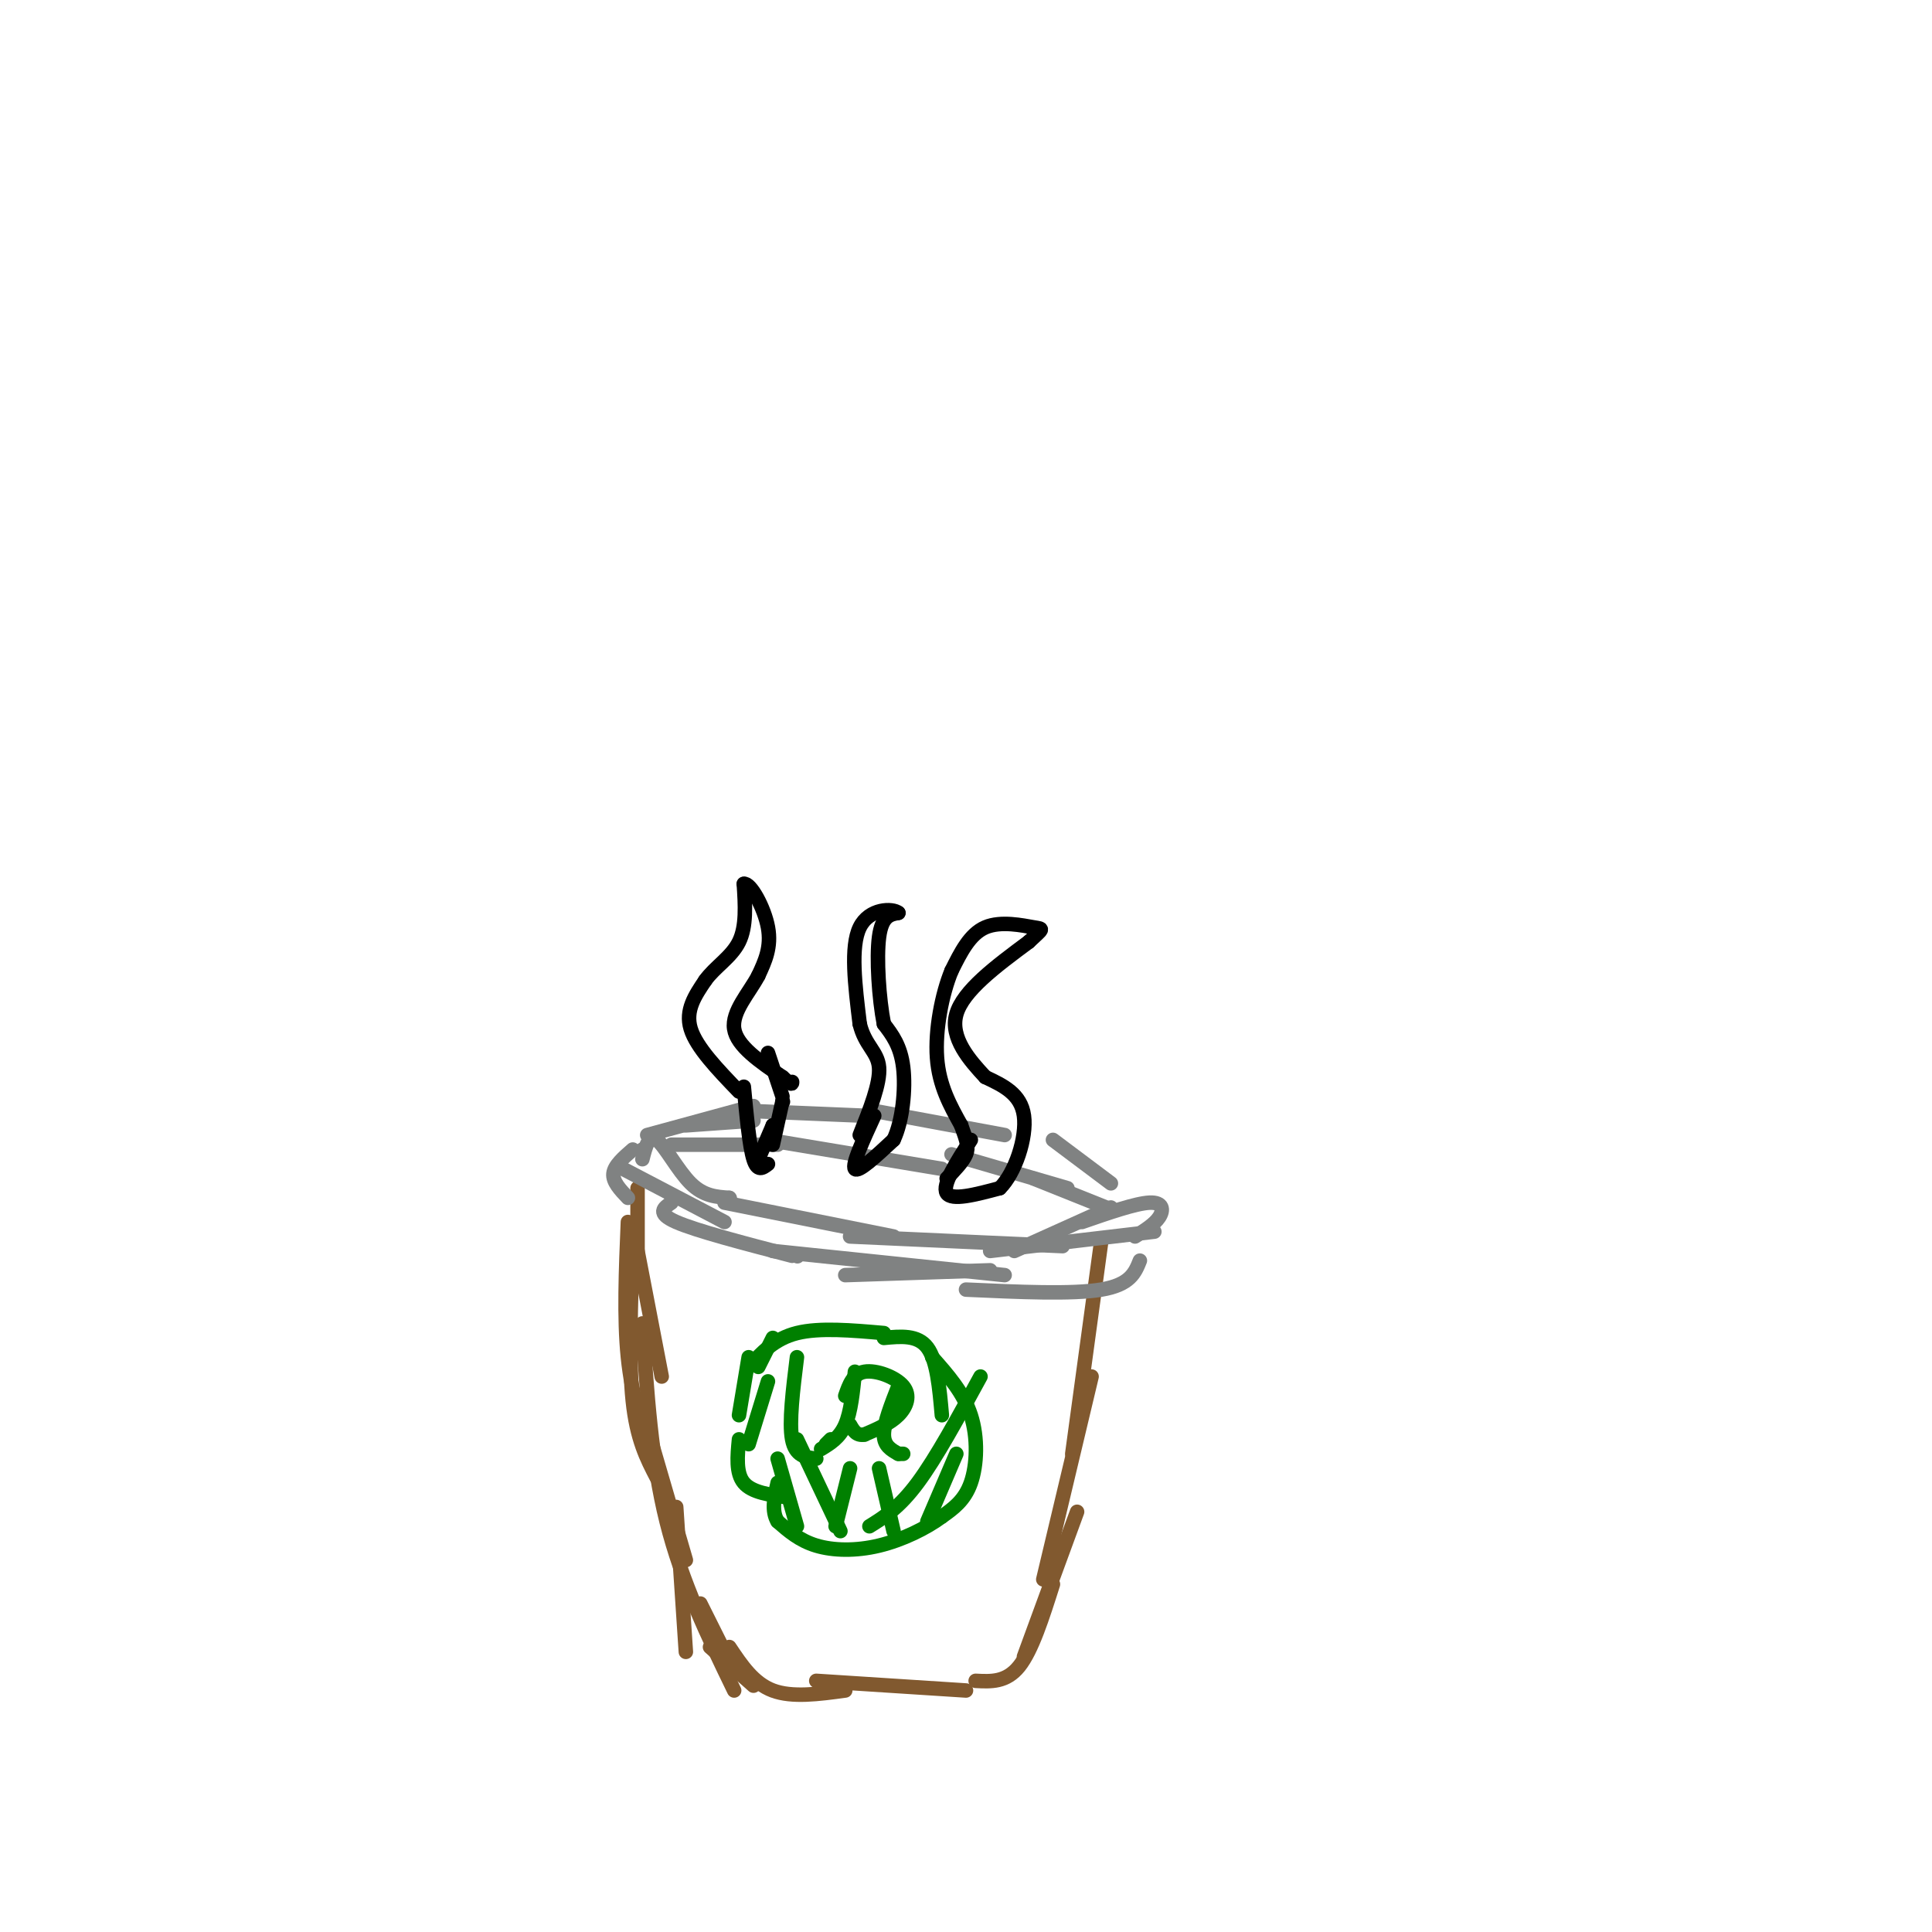 <svg viewBox='0 0 400 400' version='1.1' xmlns='http://www.w3.org/2000/svg' xmlns:xlink='http://www.w3.org/1999/xlink'><g fill='none' stroke='#81592f' stroke-width='3' stroke-linecap='round' stroke-linejoin='round'><path d='M132,246c0.000,0.000 0.000,17.000 0,17'/><path d='M132,259c0.000,0.000 5.000,26.000 5,26'/><path d='M131,258c-0.417,12.000 -0.833,24.000 0,32c0.833,8.000 2.917,12.000 5,16'/><path d='M135,299c0.000,0.000 7.000,24.000 7,24'/><path d='M140,312c0.000,0.000 2.000,30.000 2,30'/><path d='M145,332c0.000,0.000 5.000,10.000 5,10'/><path d='M147,341c0.000,0.000 9.000,8.000 9,8'/><path d='M130,253c-0.417,9.917 -0.833,19.833 0,28c0.833,8.167 2.917,14.583 5,21'/><path d='M133,274c0.917,14.167 1.833,28.333 5,41c3.167,12.667 8.583,23.833 14,35'/><path d='M151,341c2.500,3.750 5.000,7.500 9,9c4.000,1.500 9.500,0.750 15,0'/><path d='M169,348c0.000,0.000 31.000,2.000 31,2'/><path d='M202,348c3.167,0.167 6.333,0.333 9,-3c2.667,-3.333 4.833,-10.167 7,-17'/><path d='M212,343c0.000,0.000 11.000,-30.000 11,-30'/><path d='M216,327c0.000,0.000 10.000,-42.000 10,-42'/><path d='M222,301c0.000,0.000 6.000,-44.000 6,-44'/></g>
<g fill='none' stroke='#808282' stroke-width='3' stroke-linecap='round' stroke-linejoin='round'><path d='M130,248c-1.583,-1.667 -3.167,-3.333 -3,-5c0.167,-1.667 2.083,-3.333 4,-5'/><path d='M133,238c0.000,0.000 0.100,0.100 0.1,0.1'/><path d='M133,240c0.667,-2.622 1.333,-5.244 3,-4c1.667,1.244 4.333,6.356 7,9c2.667,2.644 5.333,2.822 8,3'/><path d='M151,248c0.000,0.000 0.100,0.100 0.1,0.1'/><path d='M129,242c0.000,0.000 21.000,11.000 21,11'/><path d='M139,249c-1.583,1.083 -3.167,2.167 1,4c4.167,1.833 14.083,4.417 24,7'/><path d='M165,260c0.000,0.000 0.100,0.100 0.1,0.1'/><path d='M150,249c0.000,0.000 35.000,7.000 35,7'/><path d='M176,256c0.000,0.000 44.000,2.000 44,2'/><path d='M210,259c0.000,0.000 20.000,-9.000 20,-9'/><path d='M224,253c5.578,-1.933 11.156,-3.867 14,-4c2.844,-0.133 2.956,1.533 2,3c-0.956,1.467 -2.978,2.733 -5,4'/><path d='M239,255c0.000,0.000 -34.000,4.000 -34,4'/><path d='M205,263c0.000,0.000 -30.000,1.000 -30,1'/><path d='M160,259c0.000,0.000 48.000,5.000 48,5'/><path d='M200,267c11.000,0.500 22.000,1.000 28,0c6.000,-1.000 7.000,-3.500 8,-6'/><path d='M134,235c0.000,0.000 22.000,-6.000 22,-6'/><path d='M142,233c0.000,0.000 14.000,-1.000 14,-1'/><path d='M139,237c0.000,0.000 22.000,0.000 22,0'/><path d='M155,230c0.000,0.000 24.000,1.000 24,1'/><path d='M181,230c0.000,0.000 27.000,5.000 27,5'/><path d='M159,236c0.000,0.000 36.000,6.000 36,6'/><path d='M197,239c0.000,0.000 24.000,7.000 24,7'/><path d='M218,236c0.000,0.000 12.000,9.000 12,9'/><path d='M214,244c0.000,0.000 15.000,6.000 15,6'/></g>
<g fill='none' stroke='#008000' stroke-width='3' stroke-linecap='round' stroke-linejoin='round'><path d='M160,277c0.000,0.000 -3.000,6.000 -3,6'/><path d='M155,281c0.000,0.000 -2.000,12.000 -2,12'/><path d='M155,283c2.667,-2.917 5.333,-5.833 10,-7c4.667,-1.167 11.333,-0.583 18,0'/><path d='M183,277c3.500,-0.333 7.000,-0.667 9,2c2.000,2.667 2.500,8.333 3,14'/><path d='M159,286c0.000,0.000 -4.000,13.000 -4,13'/><path d='M153,298c-0.333,3.500 -0.667,7.000 1,9c1.667,2.000 5.333,2.500 9,3'/><path d='M193,281c3.244,3.667 6.489,7.333 8,12c1.511,4.667 1.289,10.333 0,14c-1.289,3.667 -3.644,5.333 -6,7'/><path d='M195,314c-3.190,2.381 -8.167,4.833 -13,6c-4.833,1.167 -9.524,1.048 -13,0c-3.476,-1.048 -5.738,-3.024 -8,-5'/><path d='M161,315c-1.333,-2.167 -0.667,-5.083 0,-8'/><path d='M165,281c-0.833,6.750 -1.667,13.500 -1,17c0.667,3.500 2.833,3.750 5,4'/><path d='M177,284c-0.417,4.167 -0.833,8.333 -2,11c-1.167,2.667 -3.083,3.833 -5,5'/><path d='M171,299c0.000,0.000 1.000,-1.000 1,-1'/><path d='M175,289c0.798,-2.298 1.595,-4.595 4,-5c2.405,-0.405 6.417,1.083 8,3c1.583,1.917 0.738,4.262 -1,6c-1.738,1.738 -4.369,2.869 -7,4'/><path d='M179,297c-1.667,0.333 -2.333,-0.833 -3,-2'/><path d='M186,287c-1.500,3.833 -3.000,7.667 -3,10c0.000,2.333 1.500,3.167 3,4'/><path d='M186,301c0.000,0.000 1.000,0.000 1,0'/><path d='M165,298c0.000,0.000 9.000,19.000 9,19'/><path d='M180,316c3.083,-1.917 6.167,-3.833 10,-9c3.833,-5.167 8.417,-13.583 13,-22'/><path d='M176,304c0.000,0.000 -3.000,12.000 -3,12'/><path d='M182,304c0.000,0.000 3.000,13.000 3,13'/><path d='M192,315c0.000,0.000 6.000,-14.000 6,-14'/><path d='M161,302c0.000,0.000 4.000,14.000 4,14'/></g>
<g fill='none' stroke='#000000' stroke-width='3' stroke-linecap='round' stroke-linejoin='round'><path d='M159,241c-1.083,0.833 -2.167,1.667 -3,-1c-0.833,-2.667 -1.417,-8.833 -2,-15'/><path d='M157,240c0.000,0.000 3.000,-7.000 3,-7'/><path d='M160,233c0.000,0.000 0.100,0.100 0.1,0.1'/><path d='M160,237c0.000,0.000 2.000,-9.000 2,-9'/><path d='M162,228c0.000,0.000 0.100,0.100 0.1,0.1'/><path d='M162,227c0.000,0.000 -3.000,-9.000 -3,-9'/><path d='M153,226c-4.417,-4.583 -8.833,-9.167 -10,-13c-1.167,-3.833 0.917,-6.917 3,-10'/><path d='M146,203c1.978,-2.800 5.422,-4.800 7,-8c1.578,-3.200 1.289,-7.600 1,-12'/><path d='M154,183c1.356,-0.311 4.244,4.911 5,9c0.756,4.089 -0.622,7.044 -2,10'/><path d='M157,202c-1.867,3.556 -5.533,7.444 -5,11c0.533,3.556 5.267,6.778 10,10'/><path d='M162,223c2.000,1.833 2.000,1.417 2,1'/><path d='M181,231c-2.333,5.083 -4.667,10.167 -4,11c0.667,0.833 4.333,-2.583 8,-6'/><path d='M185,236c1.867,-3.867 2.533,-10.533 2,-15c-0.533,-4.467 -2.267,-6.733 -4,-9'/><path d='M183,212c-1.022,-5.178 -1.578,-13.622 -1,-18c0.578,-4.378 2.289,-4.689 4,-5'/><path d='M186,189c-1.156,-1.000 -6.044,-1.000 -8,3c-1.956,4.000 -0.978,12.000 0,20'/><path d='M178,212c1.067,4.489 3.733,5.711 4,9c0.267,3.289 -1.867,8.644 -4,14'/><path d='M201,236c-3.000,4.667 -6.000,9.333 -5,11c1.000,1.667 6.000,0.333 11,-1'/><path d='M207,246c3.178,-3.133 5.622,-10.467 5,-15c-0.622,-4.533 -4.311,-6.267 -8,-8'/><path d='M204,223c-3.244,-3.467 -7.356,-8.133 -6,-13c1.356,-4.867 8.178,-9.933 15,-15'/><path d='M213,195c3.060,-2.893 3.208,-2.625 1,-3c-2.208,-0.375 -6.774,-1.393 -10,0c-3.226,1.393 -5.113,5.196 -7,9'/><path d='M197,201c-1.978,4.778 -3.422,12.222 -3,18c0.422,5.778 2.711,9.889 5,14'/><path d='M199,233c1.178,3.289 1.622,4.511 1,6c-0.622,1.489 -2.311,3.244 -4,5'/></g>
</svg>